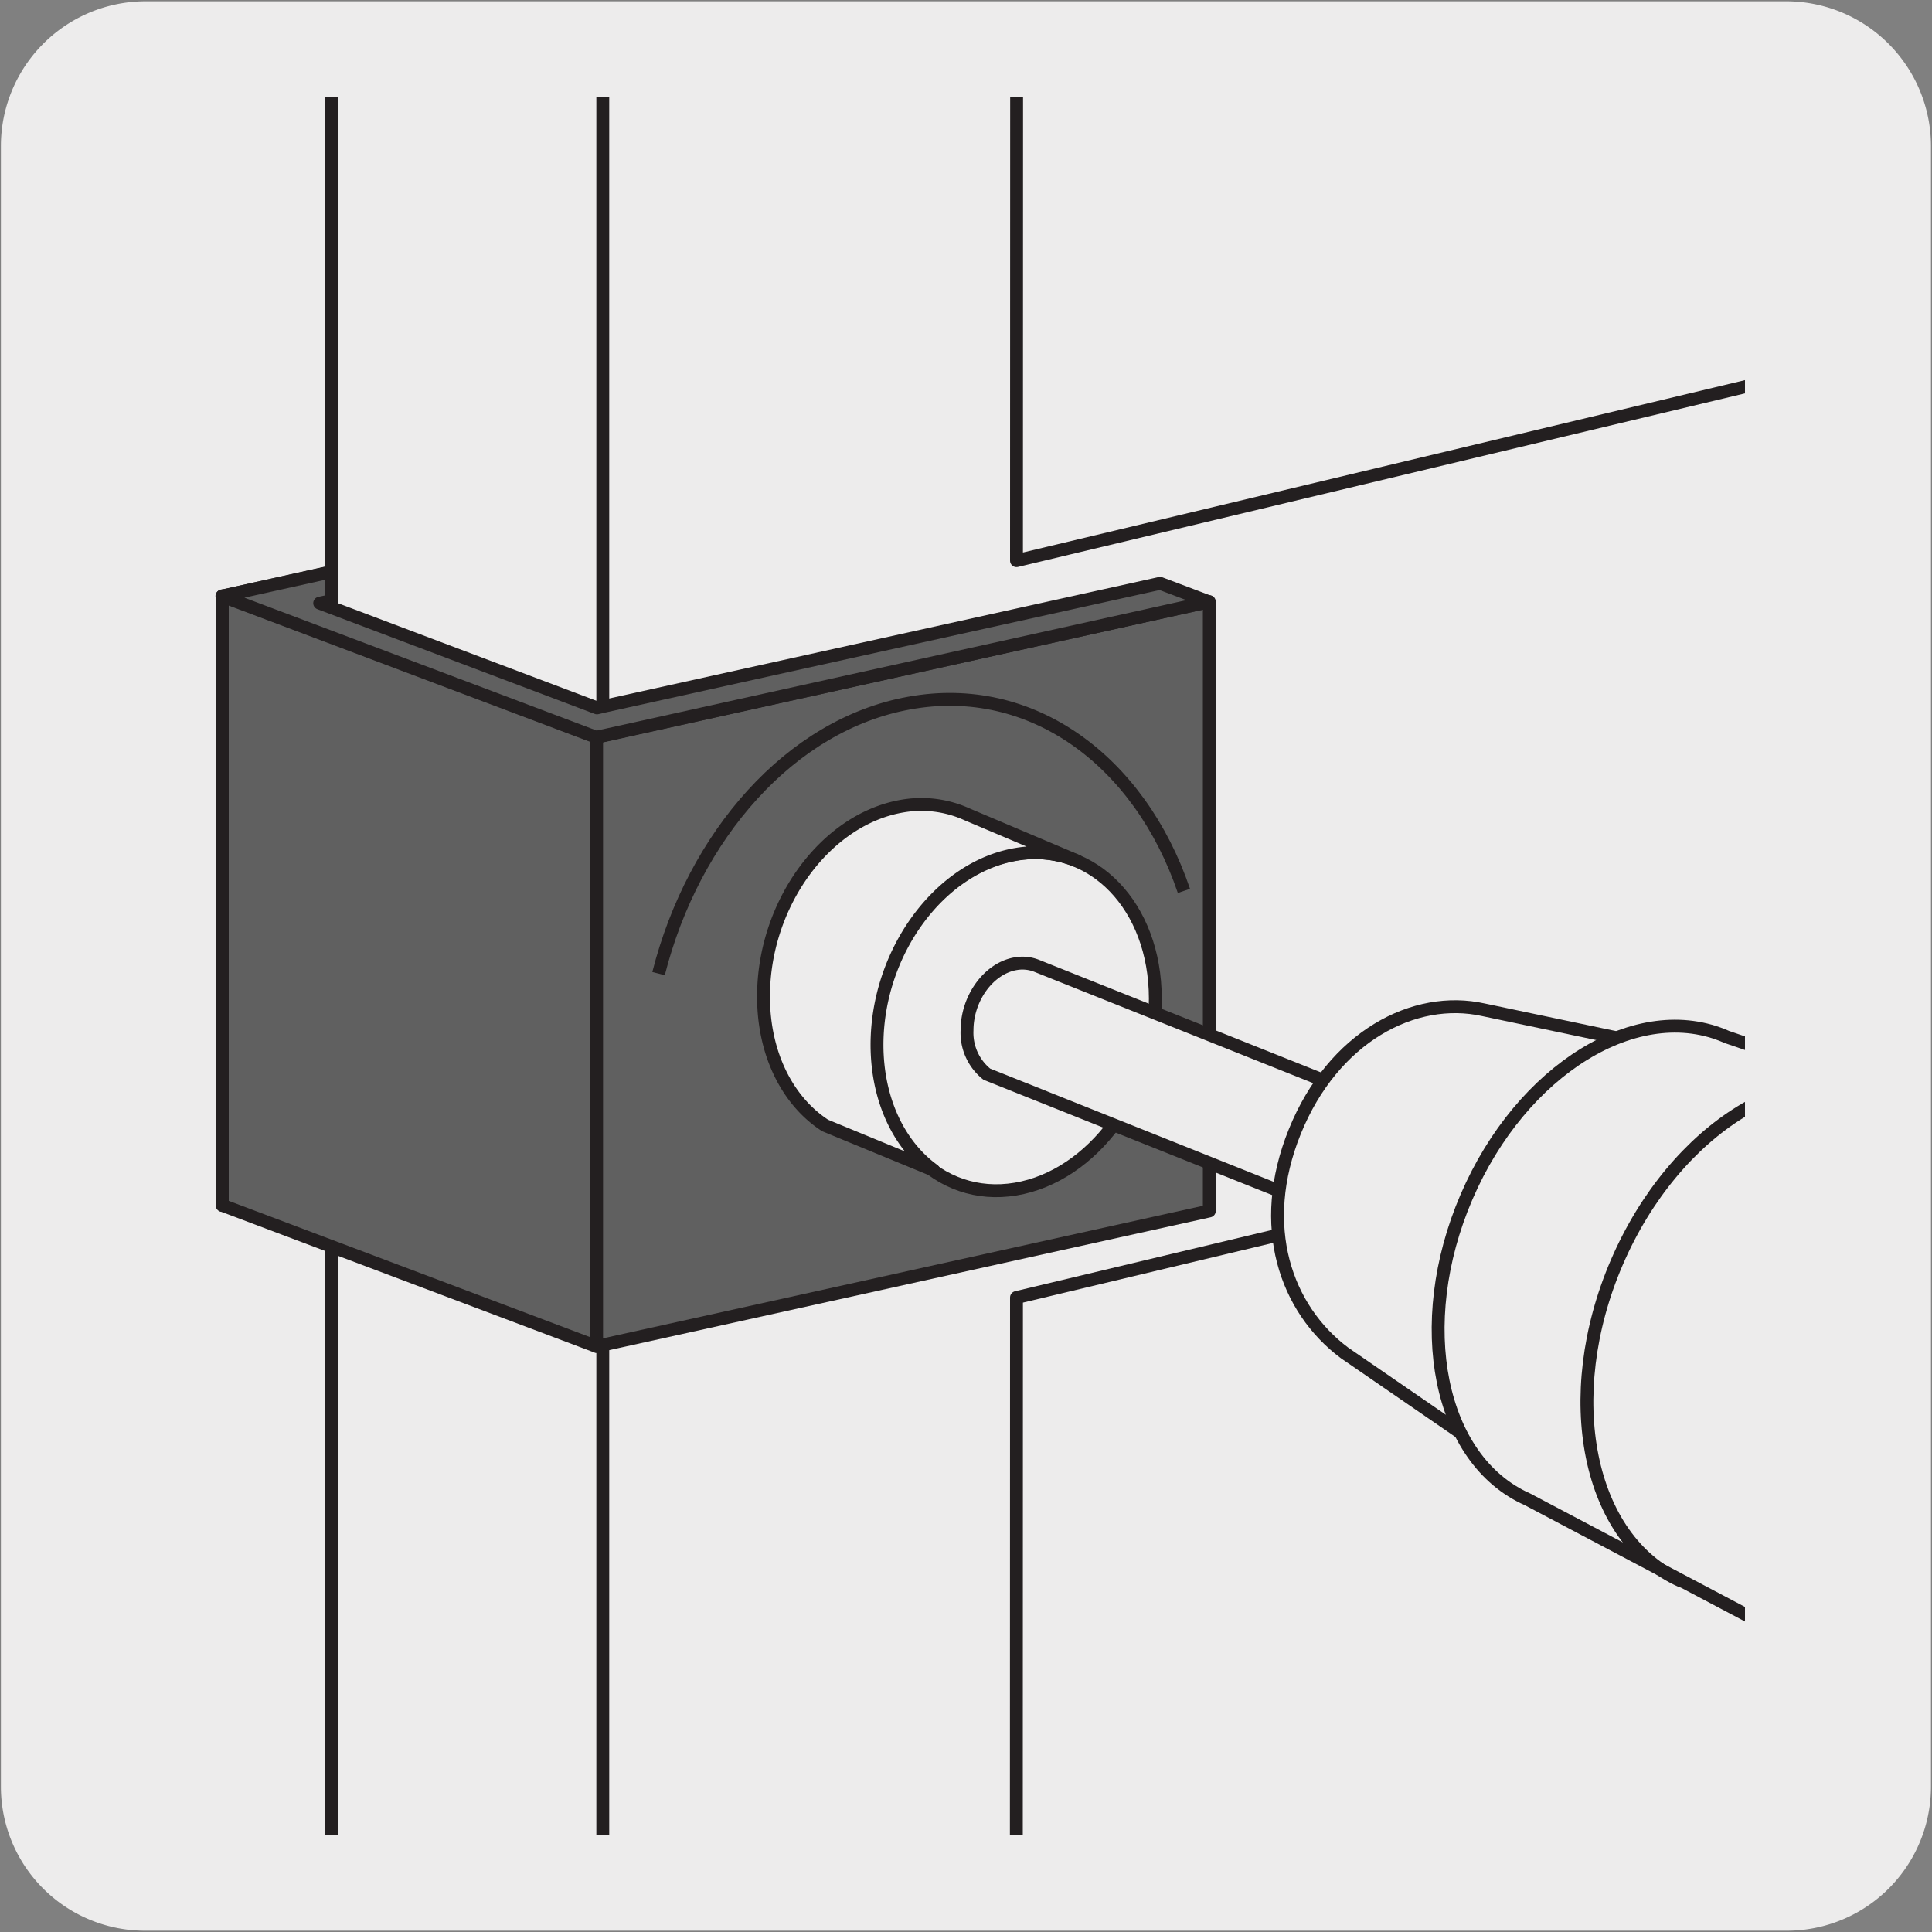 <svg xmlns="http://www.w3.org/2000/svg" xmlns:xlink="http://www.w3.org/1999/xlink" viewBox="0 0 150 150"><rect x="0" y="0" width="150" height="150" fill="#808080" stroke="none"/><defs><style>.cls-1,.cls-4,.cls-6,.cls-7{fill:none;}.cls-2{fill:#edecec;}.cls-3{fill:#606060;}.cls-4,.cls-6,.cls-7{stroke:#231f20;}.cls-4{stroke-linecap:round;stroke-linejoin:round;}.cls-5{clip-path:url(#clip-path);}.cls-6{stroke-miterlimit:10;}.cls-7{stroke-linecap:square;stroke-linejoin:bevel;}.cls-8{clip-path:url(#clip-path-6);}.cls-9{clip-path:url(#clip-path-7);}</style><clipPath id="clip-path"><rect class="cls-1" x="14.51" y="7.5" width="120.97" height="135"/></clipPath><clipPath id="clip-path-6"><rect class="cls-1" x="-162.54" y="170" width="142.54" height="145"/></clipPath><clipPath id="clip-path-7"><rect class="cls-1" x="5" y="170" width="145" height="145"/></clipPath></defs><title>11877-01</title><g id="Capa_2" data-name="Capa 2"><path class="cls-2" d="M11.32.1H138.64a11.25,11.25,0,0,1,11.28,11.21v127.4a11.19,11.19,0,0,1-11.2,11.19H11.27A11.19,11.19,0,0,1,.07,138.71h0V11.34A11.24,11.24,0,0,1,11.32.1Z"/></g><g id="Capa_3" data-name="Capa 3"><polygon class="cls-3" points="64.83 83.08 17.26 93.59 17.26 46.28 64.83 35.77 64.83 83.08"/><polygon class="cls-4" points="64.83 83.08 17.26 93.59 17.26 46.28 64.83 35.77 64.83 83.08"/><rect class="cls-2" x="25.72" y="7.5" width="109.77" height="135"/><g class="cls-5"><polygon class="cls-4" points="25.72 -213.43 25.72 330.53 305.46 263.63 305.46 -280.15 25.72 -213.43"/></g><rect class="cls-2" x="46.81" y="7.5" width="88.68" height="135"/><g class="cls-5"><polygon class="cls-4" points="46.8 -192.21 46.8 351.75 326.55 284.85 326.55 -258.93 46.8 -192.21"/></g><polygon class="cls-2" points="78.93 7.5 78.92 43.53 135.49 30.03 135.49 7.5 78.93 7.5"/><g class="cls-5"><polygon class="cls-4" points="78.92 43.53 168.78 22.08 168.82 -165.28 78.97 -143.83 78.92 43.53"/></g><g class="cls-5"><polygon class="cls-4" points="78.87 288.1 168.73 266.65 168.77 79.29 78.92 100.74 78.87 288.1"/></g><polygon class="cls-3" points="46.32 104.54 17.26 93.58 17.26 46.26 46.32 57.22 46.32 104.54"/><polygon class="cls-4" points="46.32 104.54 17.26 93.58 17.26 46.26 46.32 57.22 46.32 104.54"/><polygon class="cls-3" points="93.89 94.02 46.32 104.53 46.32 57.22 93.89 46.71 93.89 94.02"/><polygon class="cls-4" points="93.89 94.02 46.32 104.53 46.32 57.22 93.89 46.71 93.89 94.02"/><polygon class="cls-3" points="25.7 44.4 17.23 46.28 46.29 57.24 47.17 57.05 93.86 46.72 90.07 45.29 46.99 54.81 46.35 54.96 24.82 46.83 25.7 46.64 25.7 44.4"/><polygon class="cls-4" points="25.7 44.4 17.23 46.28 46.29 57.24 47.17 57.05 93.86 46.72 90.07 45.29 46.99 54.81 46.35 54.96 24.82 46.83 25.7 46.64 25.7 44.4"/><path class="cls-6" d="M51.13,75.59c2.72-10.72,10.25-19.34,19.45-21,9.5-1.74,17.9,4.46,21.34,14.58"/><path class="cls-2" d="M68,81.12c0,7.18,4.86,12.2,10.85,11.2S89.71,84.71,89.7,77.53s-4.86-12.2-10.84-11.21S68,73.94,68,81.12"/><path class="cls-4" d="M68,81.12c0,7.18,4.86,12.2,10.85,11.2S89.71,84.71,89.7,77.53s-4.86-12.2-10.84-11.21S68,73.94,68,81.12Z"/><path class="cls-2" d="M75.09,63.23a8.57,8.57,0,0,0-5-.65c-6,1-10.82,7.62-10.81,14.8,0,4.49,1.9,8.13,4.78,10l8.42,3.47c-2.66-1.93-4.38-5.44-4.39-9.72,0-7.18,4.84-13.8,10.82-14.8a8.55,8.55,0,0,1,4.71.51Z"/><path class="cls-4" d="M75.09,63.23a8.57,8.57,0,0,0-5-.65c-6,1-10.82,7.62-10.81,14.8,0,4.49,1.9,8.13,4.78,10l8.42,3.47c-2.66-1.93-4.38-5.44-4.39-9.72,0-7.18,4.84-13.8,10.82-14.8a8.55,8.55,0,0,1,4.71.51Z"/><path class="cls-2" d="M80.52,75a3,3,0,0,0-1.65-.18c-2.1.35-3.79,2.67-3.79,5.18a4.11,4.11,0,0,0,1.54,3.4l25.56,10.21a2.94,2.94,0,0,0,2.26.52c2.09-.35,3.79-2.67,3.78-5.18a3.88,3.88,0,0,0-2.15-3.75Z"/><path class="cls-4" d="M80.52,75a3,3,0,0,0-1.65-.18c-2.1.35-3.79,2.67-3.79,5.18a4.11,4.11,0,0,0,1.54,3.4l25.56,10.21a2.94,2.94,0,0,0,2.26.52c2.09-.35,3.79-2.67,3.78-5.18a3.88,3.88,0,0,0-2.15-3.75Z"/><path class="cls-2" d="M100.64,90.15a4.14,4.14,0,0,0,1.54,3.41,2.93,2.93,0,0,0,2.25.52c2.1-.35,3.79-2.67,3.79-5.18a3.88,3.88,0,0,0-2.15-3.75,3,3,0,0,0-1.64-.18c-2.1.35-3.79,2.67-3.79,5.18"/><path class="cls-4" d="M100.64,90.15a4.14,4.14,0,0,0,1.54,3.41,2.93,2.93,0,0,0,2.25.52c2.1-.35,3.79-2.67,3.79-5.18a3.88,3.88,0,0,0-2.15-3.75,3,3,0,0,0-1.64-.18C102.33,85.32,100.64,87.64,100.64,90.15Z"/><g class="cls-5"><path class="cls-2" d="M119.53,115.45c-6.4-2.67-8.56-12.29-4.84-21.48S126.62,79.48,133,82.15L115.18,78.4c-5.37-1.2-11.67,2.09-14.65,9.45s-.69,13.79,3.86,17.19Z"/><path class="cls-7" d="M119.53,115.45c-6.4-2.67-8.56-12.29-4.84-21.48S126.62,79.48,133,82.15L115.18,78.4c-5.37-1.2-11.67,2.09-14.65,9.45s-.69,13.79,3.86,17.19Z"/><path class="cls-2" d="M133,82.15c6.39,2.66,8.55,12.29,4.83,21.48s-11.92,14.49-18.32,11.82S111,103.16,114.69,94,126.62,79.48,133,82.15"/><path class="cls-7" d="M133,82.15c6.39,2.66,8.55,12.29,4.83,21.48s-11.92,14.49-18.32,11.82S111,103.16,114.69,94,126.62,79.48,133,82.15Z"/><path class="cls-2" d="M134.07,80.51c-6.89-3.06-15.94,2.5-20.21,12.42s-2.15,20.43,4.74,23.48l28.19,14.89c6.89,3.06,16.92-4.79,21.19-14.7s3.13-22.72-3.76-25.77Z"/><path class="cls-7" d="M134.07,80.51c-6.89-3.06-15.94,2.5-20.21,12.42s-2.15,20.43,4.74,23.48l28.19,14.89c6.89,3.06,16.92-4.79,21.19-14.7s3.13-22.72-3.76-25.77Z"/><path class="cls-7" d="M164.22,90.83c7.77,3.44,10.16,15.3,5.35,26.47s-15,17.45-22.78,14-10.16-15.3-5.35-26.47S156.46,87.38,164.22,90.83Z"/><path class="cls-4" d="M130.53,122.75c-7.26-3.22-9.5-14.29-5-24.74s14-16.31,21.29-13.09"/></g><g class="cls-8"><polyline class="cls-6" points="90.76 109.87 -138.32 242.05 -139.89 242.96 -133.24 246.84 -131.66 245.92 90.76 117.04"/><path class="cls-2" d="M90.76,117-131.66,245.92l-1.58.91V232.32l1.58-1.78V195.93l-5.92,6.79-9.19,45.6V279.2l7.56-4.36v7.24a46.09,46.09,0,0,0,5.78,1.76,49.47,49.47,0,0,0,1.78-13.37V264.6L90.76,135.73"/><path class="cls-6" d="M90.76,117-131.66,245.92l-1.58.91V232.32l1.58-1.78V195.93l-5.92,6.79-9.19,45.6V279.2l7.56-4.36v7.24a46.09,46.09,0,0,0,5.78,1.76,49.47,49.47,0,0,0,1.78-13.37V264.6L90.76,135.73"/></g><g class="cls-9"><polyline class="cls-2" points="183.53 142.84 52.41 273.95 48.93 260.97 180.06 129.84"/><polyline class="cls-6" points="183.53 142.84 52.41 273.95 48.93 260.97 180.06 129.84"/><polyline class="cls-6" points="183.53 142.83 52.41 273.95 56.98 275.19 184.77 147.4"/></g></g></svg>